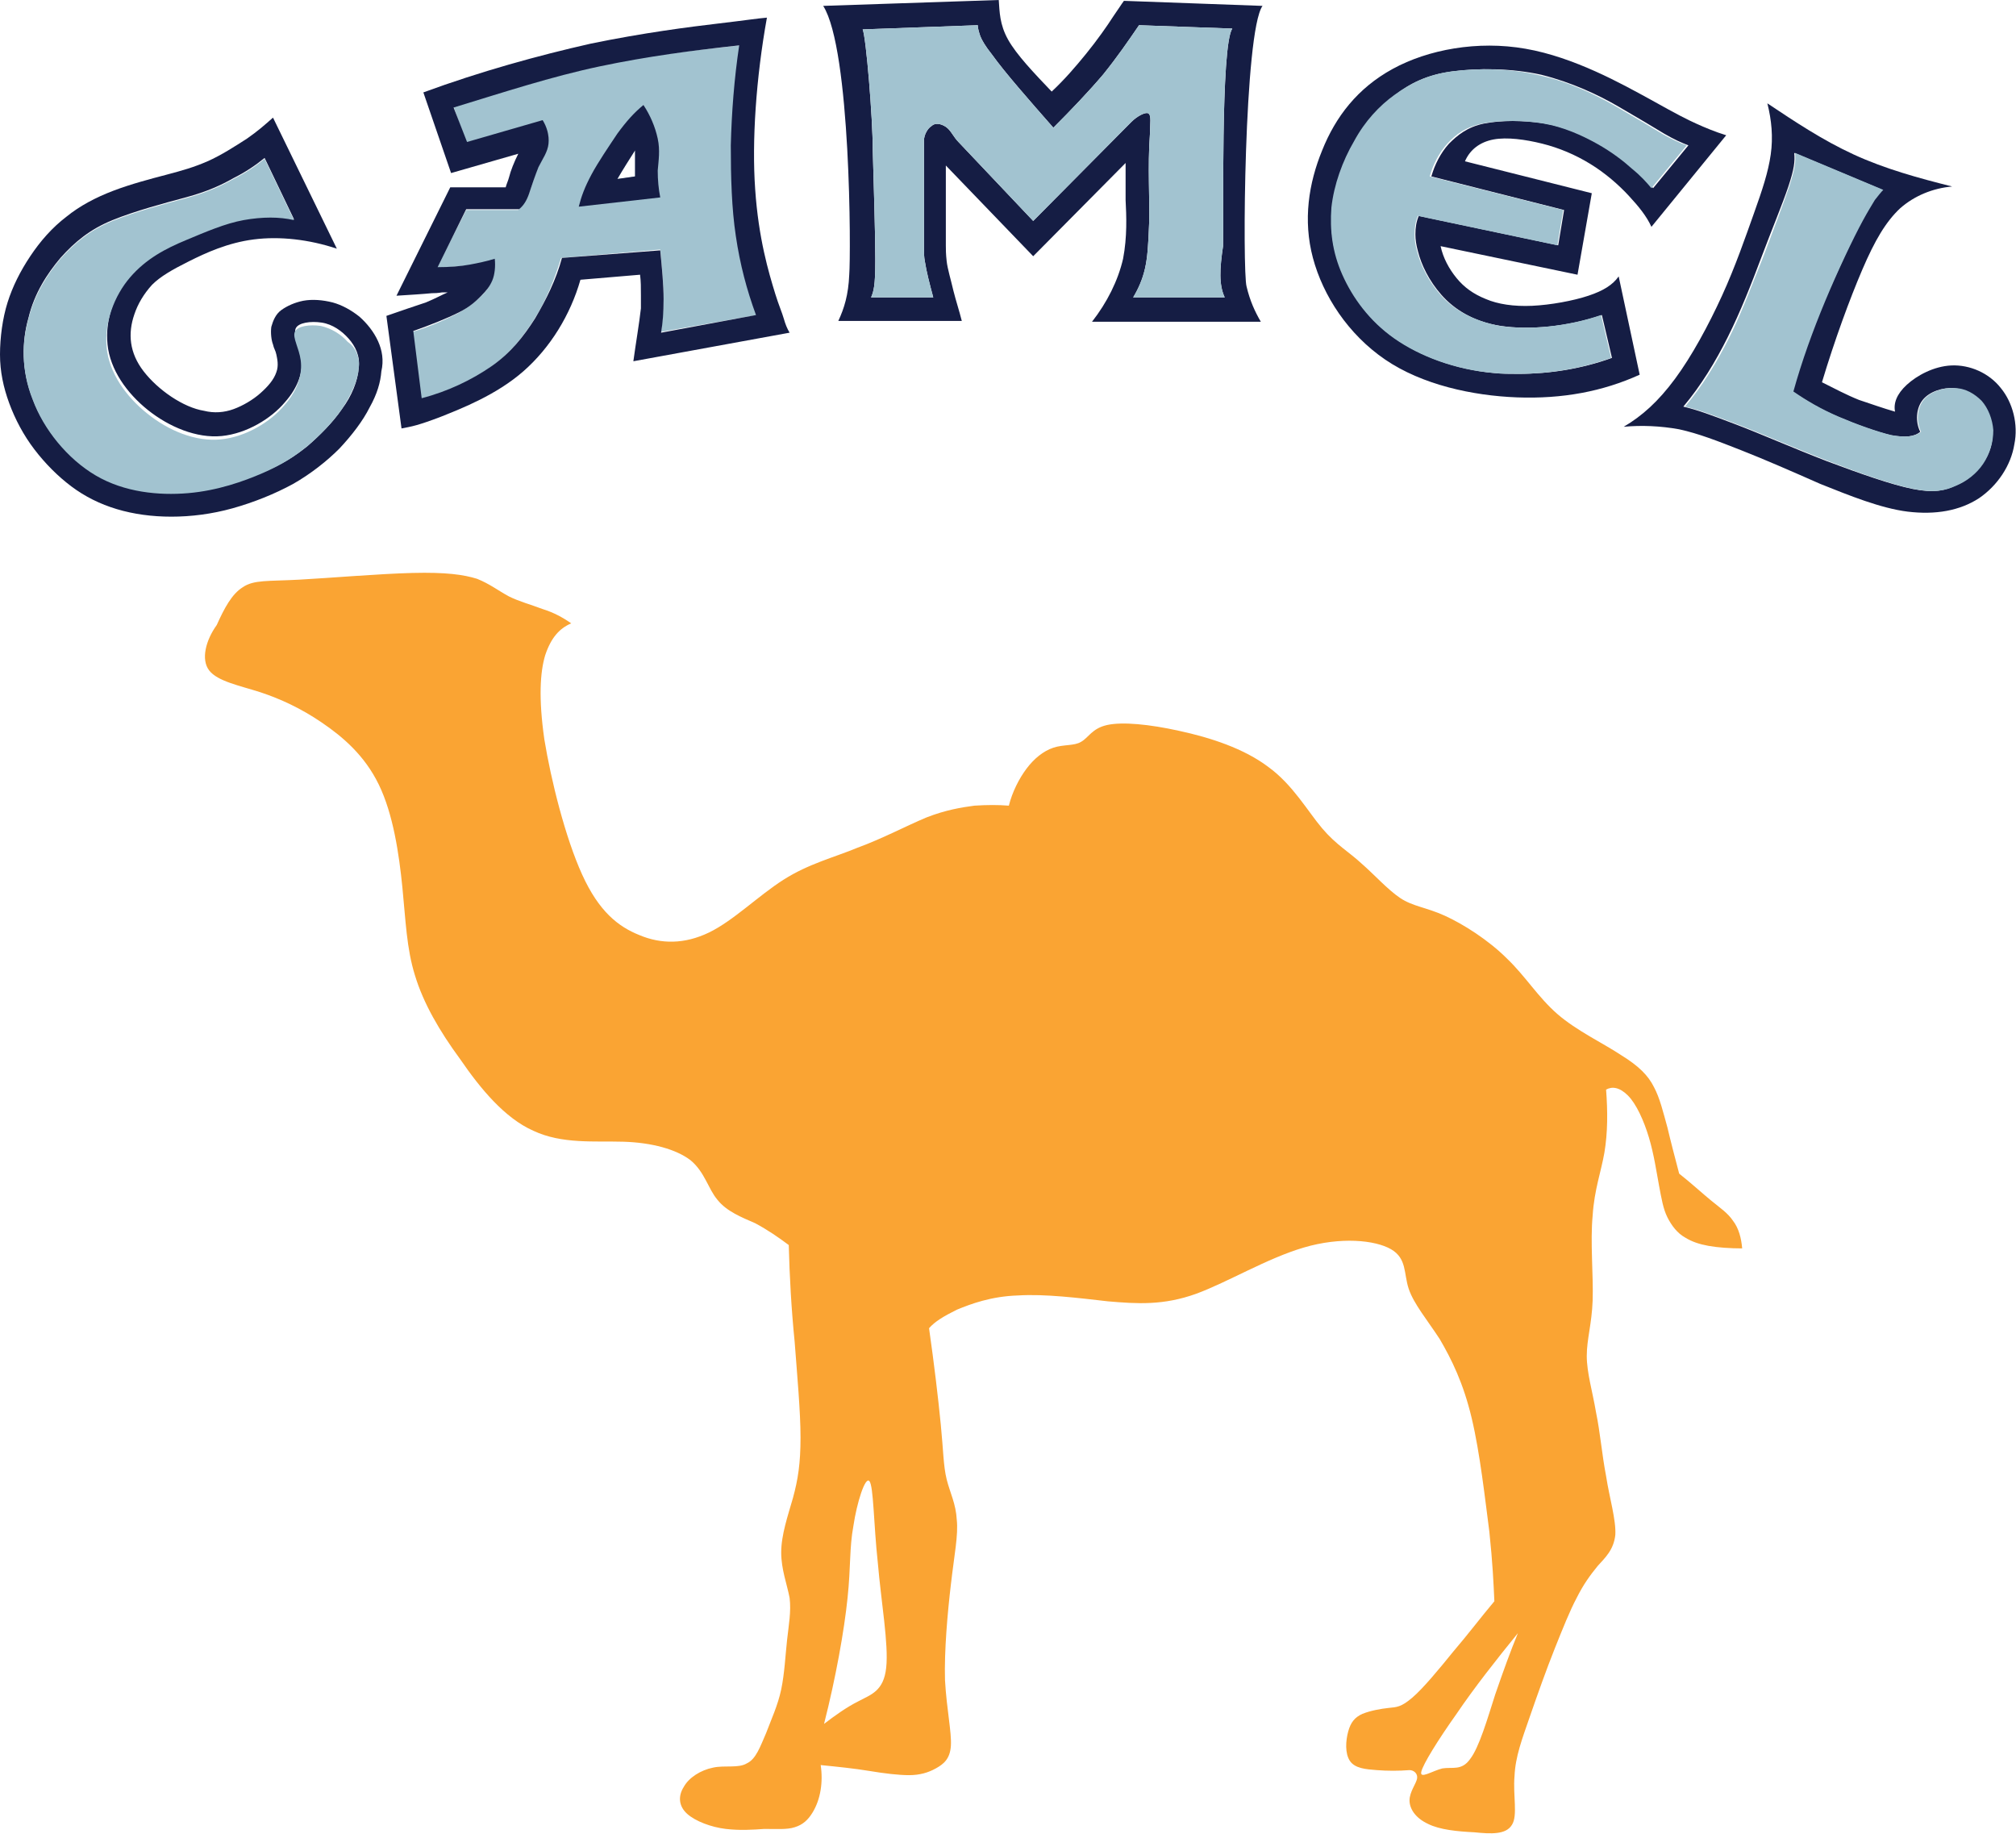 <?xml version="1.0" encoding="utf-8"?>
<!-- Generator: Adobe Illustrator 25.4.1, SVG Export Plug-In . SVG Version: 6.00 Build 0)  -->
<svg version="1.1" id="layer" xmlns="http://www.w3.org/2000/svg" xmlns:xlink="http://www.w3.org/1999/xlink" x="0px" y="0px"
	 viewBox="0 0 240 218.3" style="enable-background:new 0 0 240 218.3;" xml:space="preserve">
<style type="text/css">
	.st0{fill-rule:evenodd;clip-rule:evenodd;fill:#A2C3D0;}
	.st1{fill-rule:evenodd;clip-rule:evenodd;fill:#FAA433;}
	.st2{fill-rule:evenodd;clip-rule:evenodd;fill:#151D44;}
</style>
<g>
	<path class="st0" d="M90.1,37.5c-1.1-3-2-6.1-2.4-9.4c-0.5-3.4-0.7-7-0.6-10.8c0.1-3.8,0.4-7.9,1-11.9C82.5,6,77,6.6,71.4,7.8
		c-5.7,1.3-11.5,3.1-17.4,4.9l1.5,4.3l9-2.6c0.6,0.8,0.9,1.8,0.7,2.8C65.1,18.2,64.5,19,64,20c-0.4,1-0.7,2.3-1.1,3.1
		c-0.3,0.9-0.7,1.4-1.2,1.9h-6.2L52,31.9c1.4-0.1,2.7-0.2,3.8-0.3c1.1-0.2,2.1-0.4,3-0.7c0.1,0.9,0,1.8-0.3,2.6
		c-0.3,0.7-0.7,1.3-1.3,1.8c-0.6,0.6-1.3,1.2-2.7,2c-1.4,0.7-3.3,1.6-5.4,2.2l1,8c3.1-0.8,6.1-2.2,8.3-3.8c2.3-1.6,3.8-3.5,5.2-5.7
		c1.4-2.2,2.4-4.7,3.2-7.3l11.8-1c0.2,2.1,0.4,4.2,0.4,5.8c0,1.6-0.2,2.8-0.3,4L90.1,37.5z M75.6,19.5c0,0.3,0,0.9,0,1.5l-2.1,0.3
		c0.7-1.2,1.4-2.3,2.1-3.4c0,0.3,0,0.7,0,0.9C75.6,19,75.6,19.1,75.6,19.5"/>
	<path class="st1" d="M24.9,79.8c1,1.3,3.6,1.8,6.1,2.6c2.4,0.8,4.8,1.9,7.3,3.6c2.5,1.7,5.1,3.9,6.8,7.4c1.7,3.5,2.4,8.2,2.8,12.2
		c0.4,4,0.5,7.3,1.5,10.5c1,3.3,2.9,6.6,5.4,10c2.4,3.5,5.3,7,8.7,8.5c3.4,1.6,7.3,1.2,10.7,1.3c3.4,0.1,6.3,0.9,8,2.2
		c1.7,1.4,2.1,3.4,3.2,4.7c1.1,1.4,2.9,2.1,4.5,2.8c1.5,0.8,2.8,1.7,4,2.6c0.1,3.8,0.3,7.5,0.7,11.5c0.3,4,0.7,8.3,0.7,11.4
		c0,3.1-0.3,5-0.9,7.2c-0.6,2.1-1.4,4.4-1.4,6.5c0,2,0.7,3.8,1,5.4c0.2,1.6-0.1,3.2-0.3,5s-0.3,4-0.7,5.9c-0.4,1.9-1.2,3.6-1.8,5.2
		c-0.7,1.6-1.2,3.1-2.3,3.6c-1,0.6-2.6,0.2-4,0.5c-1.5,0.3-2.9,1.2-3.5,2.3c-0.7,1.1-0.6,2.3,0.4,3.2c1,0.9,2.9,1.6,4.6,1.8
		c1.7,0.2,3.2,0.1,4.6,0c1.4,0,2.7,0.1,3.6-0.2c1-0.3,1.6-0.9,2.1-1.7c1-1.6,1.3-3.7,1-5.7c2,0.2,4,0.4,5.8,0.7
		c1.8,0.3,3.5,0.5,4.7,0.5c1.3,0,2.3-0.3,3.2-0.8c0.9-0.5,1.7-1.1,1.8-2.7c0.1-1.6-0.5-4.3-0.7-7.8c-0.1-3.5,0.3-8,0.7-11.4
		c0.4-3.5,0.9-5.9,0.7-7.7c-0.1-1.9-0.8-3.2-1.2-4.8c-0.4-1.6-0.4-3.5-0.7-6.5c-0.3-3.1-0.8-7.3-1.4-11.5c0.7-0.8,1.7-1.4,3.3-2.2
		c1.7-0.7,4.1-1.6,7.3-1.7c3.2-0.2,7.2,0.3,10.7,0.7c3.5,0.3,6.6,0.5,10.5-0.9c3.8-1.4,8.4-4.2,12.8-5.5c4.4-1.3,8.5-0.9,10.4,0.2
		s1.5,2.9,2.1,4.7s2.2,3.7,3.7,6c1.4,2.4,2.8,5.2,3.8,9.4c1,4.2,1.6,9.7,2.1,13.5c0.4,3.8,0.5,6.1,0.6,8.3c-1.6,1.9-3.1,3.9-4.9,6
		c-1.7,2.1-3.6,4.4-4.9,5.5c-1.3,1.1-1.8,1.1-2.8,1.2c-0.9,0.1-2.1,0.3-3.1,0.7c-0.9,0.4-1.4,1-1.7,2.1c-0.3,1.1-0.4,2.6,0.2,3.5
		c0.6,0.9,1.9,1,3.2,1.1c1.3,0.1,2.6,0.1,3.9,0c0.5,0,1,0.4,0.9,1s-0.9,1.6-0.9,2.6c0,1,0.7,2.1,2.2,2.8c1.4,0.7,3.5,0.9,5.5,1
		c2,0.2,3.8,0.3,4.5-0.9c0.7-1.1,0.1-3.5,0.3-5.8c0.1-2.3,0.9-4.4,1.8-7c0.9-2.6,2-5.7,3-8.2c1-2.5,1.8-4.5,2.6-6
		c0.8-1.6,1.6-2.7,2.5-3.8c0.9-1,1.9-1.9,2.1-3.7c0.1-1.8-0.7-4.4-1.1-7c-0.5-2.6-0.7-5.2-1.2-7.6c-0.4-2.4-1.1-4.7-1.1-6.7
		c0-2,0.6-3.8,0.7-6.6c0.1-2.9-0.3-7,0-10.1c0.2-3.1,1-5.2,1.4-7.5c0.4-2.4,0.4-4.9,0.2-7.5c0.7-0.4,1.6-0.3,2.6,0.7
		c1,1,1.9,3,2.5,5c0.6,2,0.9,4.1,1.2,5.7s0.5,2.8,1,3.8c0.5,1,1.2,1.9,2.1,2.4c0.8,0.5,1.7,0.8,2.8,1c1.1,0.2,2.6,0.3,4,0.3
		c-0.1-1.2-0.4-2.4-1.1-3.3c-0.6-0.9-1.5-1.5-2.6-2.4c-1.1-0.9-2.4-2.1-3.8-3.2c-0.5-1.9-1-3.8-1.4-5.5c-0.5-1.8-0.9-3.5-1.6-4.8
		c-0.7-1.4-1.8-2.5-3.9-3.8c-2.1-1.4-5.3-2.9-7.6-4.9c-2.3-2-3.8-4.5-6-6.6c-2.2-2.2-5.2-4.1-7.4-5.1c-2.2-1-3.8-1.1-5.3-2.1
		c-1.5-1-3.1-2.8-4.6-4.1c-1.5-1.4-3-2.2-4.7-4.2c-1.7-2-3.5-5.2-6.4-7.3c-2.9-2.2-6.9-3.5-10.6-4.3c-3.6-0.8-6.8-1.1-8.6-0.7
		c-1.8,0.4-2.2,1.5-3.1,2c-0.8,0.5-2.1,0.3-3.3,0.7c-1.2,0.4-2.3,1.3-3.2,2.5c-0.9,1.2-1.7,2.8-2.1,4.4c-1.3-0.1-2.5-0.1-4.1,0
		c-1.5,0.2-3.4,0.5-5.7,1.4c-2.4,1-5.2,2.5-8.2,3.6c-2.9,1.2-5.8,1.9-8.8,3.8c-3,1.9-6,4.9-8.9,6.3c-2.9,1.4-5.7,1.4-8.3,0.3
		c-2.5-1-4.8-2.8-6.8-7.2c-2-4.4-3.7-11.2-4.5-16.1c-0.7-4.9-0.5-8,0.1-10c0.7-2.1,1.7-3.2,3.1-3.8c-1-0.7-2.1-1.3-3.4-1.7
		c-1.3-0.5-2.8-0.9-4-1.5c-1.3-0.7-2.3-1.5-3.8-2.1c-1.6-0.5-3.7-0.8-7.7-0.7c-4,0.1-9.8,0.6-13.5,0.8s-5.4,0-6.7,0.9
		c-1.3,0.8-2.2,2.5-3.1,4.5C24.5,76.2,23.9,78.5,24.9,79.8 M104.5,186c0.4,4.7,1.3,9.7,1,12.5c-0.3,2.8-1.8,3.2-3.3,4
		c-1.4,0.7-2.8,1.7-4.1,2.7c1.4-5.5,2.4-11.1,2.8-15c0.4-3.8,0.2-5.9,0.7-8.6c0.4-2.7,1.4-5.9,1.9-5.3
		C104,176.9,104,181.4,104.5,186 M173.4,204c2.1-3.1,4.7-6.4,7.3-9.6c-0.9,2.2-1.7,4.4-2.7,7.3c-0.9,2.8-1.9,6.3-3,7.7
		c-1,1.4-2.1,0.9-3.3,1.1c-1.2,0.3-2.7,1.3-2.5,0.4C169.4,210,171.2,207.1,173.4,204"/>
	<path class="st2" d="M45,40.6c-0.5-1.1-1.3-2.1-2.2-2.9c-1-0.8-2.1-1.4-3.2-1.7c-1.2-0.3-2.4-0.4-3.5-0.2c-1,0.2-1.9,0.6-2.6,1.1
		c-0.7,0.5-1,1.3-1.2,2c-0.1,0.7,0,1.6,0.2,2.1c0.1,0.5,0.3,0.7,0.4,1.2s0.3,1.3,0,2.1c-0.3,0.9-1,1.7-1.9,2.5
		c-0.9,0.8-2.1,1.5-3.2,1.9s-2.3,0.5-3.5,0.2c-2.5-0.4-5.5-2.5-7.2-4.7s-1.9-4.5-1.1-6.8c0.4-1.2,1.1-2.4,2.1-3.5
		c1-1,2.4-1.8,4.4-2.8s4.6-2.2,7.7-2.6s6.6,0,9.9,1.1l-7.6-15.6c-0.9,0.8-1.8,1.6-3.1,2.5c-1.4,0.9-3.1,2-4.7,2.7
		c-1.6,0.7-3,1.1-4.9,1.6c-1.9,0.5-4.2,1.1-6.3,1.9c-2.1,0.8-4,1.8-5.6,3.1c-1.7,1.3-3.1,2.9-4.3,4.7s-2.1,3.6-2.7,5.5
		S0,40.2,0,42.2c0,2,0.4,3.9,1.1,5.8c0.7,1.9,1.7,3.8,3,5.5c1.3,1.7,2.8,3.2,4.4,4.4c1.6,1.2,3.4,2.1,5.4,2.7c2,0.6,4.2,0.9,6.5,0.9
		s4.8-0.3,7.3-1c2.5-0.7,5-1.7,7.2-2.9c2.1-1.2,4-2.7,5.5-4.2c1.5-1.6,2.8-3.3,3.6-4.9c0.9-1.6,1.3-3,1.4-4.3
		C45.7,42.9,45.5,41.7,45,40.6 M40.7,48.7c-1.1,1.6-2.6,3.1-4.1,4.4c-1.5,1.2-3,2.2-5.3,3.1c-2.3,1-5.4,2.1-8.9,2.4
		c-3.5,0.3-7.6-0.1-11-2.1c-3.4-2-6.2-5.5-7.5-9c-1.4-3.5-1.3-6.9-0.5-9.7c0.7-2.9,2.2-5.2,3.8-7.1c1.7-1.9,3.5-3.4,6.2-4.5
		c2.7-1.1,6.1-2,8.7-2.7s4.3-1.5,5.7-2.3c1.4-0.7,2.6-1.5,3.7-2.4l3.5,7.3c-0.9-0.2-1.8-0.3-2.8-0.3c-1,0-2.1,0.1-3.2,0.3
		c-2.2,0.4-4.5,1.3-6.9,2.4c-2.4,1-4.7,2.1-6.6,4.3S12.5,38,12.8,41s2.3,5.8,4.8,7.8s5.8,3.4,8.8,3.1c3-0.3,5.9-2.1,7.5-4
		c1.7-1.9,2.2-3.8,2-5.4c-0.2-1.5-1-2.7-0.7-3.4c0.3-0.7,1.8-0.9,3.1-0.7c1.3,0.2,2.4,1,3.2,1.9c0.8,0.9,1.4,2.1,1.2,3.5
		C42.6,45.3,41.9,47.1,40.7,48.7"/>
	<path class="st0" d="M42.7,43.9c-0.1,1.4-0.9,3.1-2,4.8c-1.1,1.6-2.6,3.1-4.1,4.4c-1.5,1.2-3,2.2-5.3,3.2c-2.3,1-5.4,2.1-8.9,2.4
		c-3.5,0.3-7.6-0.1-11-2.1c-3.4-2-6.2-5.5-7.5-9c-1.4-3.5-1.3-6.9-0.5-9.7c0.7-2.8,2.2-5.2,3.8-7.1c1.7-1.9,3.5-3.4,6.2-4.5
		c2.7-1.1,6.1-2,8.7-2.7s4.3-1.5,5.7-2.3c1.4-0.7,2.6-1.5,3.7-2.4l3.5,7.3c-0.9-0.2-1.8-0.3-2.8-0.3c-1,0-2.1,0.1-3.2,0.3
		c-2.2,0.4-4.5,1.4-6.9,2.4c-2.4,1-4.7,2.2-6.6,4.4s-3.1,5.4-2.8,8.4s2.3,5.8,4.8,7.8c2.6,2.1,5.8,3.4,8.8,3.1c3-0.3,5.9-2.1,7.5-4
		c1.7-1.9,2.2-3.8,2-5.4c-0.2-1.5-1-2.7-0.7-3.4c0.3-0.7,1.8-0.9,3.1-0.7c1.3,0.3,2.4,1,3.2,1.9C42.3,41.3,42.9,42.5,42.7,43.9"/>
	<path class="st2" d="M75.4,43l18.6-3.4c-0.3-0.5-0.5-1-0.7-1.7s-0.6-1.6-1-2.9c-0.8-2.6-2-6.6-2.4-12.5C89.5,16.8,90,9.3,91.3,2.1
		c-1.2,0.1-2.4,0.3-5.8,0.7c-3.4,0.4-8.9,1.1-15.2,2.4C64.1,6.6,57.2,8.5,50.4,11l3.3,9.6l8-2.3c-0.5,1-0.9,2-1.1,2.8
		c-0.1,0.4-0.3,0.8-0.4,1.2h-6.6l-6.4,12.9c1.6-0.1,3.2-0.2,4.2-0.3c0.9,0,1.1-0.1,1.3-0.1s0.4,0,0.6,0c-0.7,0.3-1.4,0.7-2.6,1.2
		c-1.2,0.4-3,1-4.7,1.6L47.8,51c0.5-0.1,1.1-0.2,1.8-0.4c0.7-0.2,1.6-0.5,2.9-1c2.5-1,6.6-2.6,9.8-5.4c3.2-2.8,5.6-6.7,6.8-10.9
		l7.1-0.6c0.1,0.8,0.1,1.5,0.1,2.5c0,0.4,0,1,0,1.5C76.1,38.5,75.7,40.8,75.4,43 M66.9,30.7c-0.7,2.6-1.9,5-3.2,7.2
		c-1.4,2.2-2.9,4.1-5.2,5.7c-2.3,1.6-5.2,3-8.3,3.8l-1-8c2-0.7,4-1.5,5.4-2.2c1.4-0.7,2.1-1.4,2.7-2c0.6-0.6,1-1.1,1.3-1.8
		c0.3-0.7,0.4-1.7,0.3-2.6c-1,0.3-1.9,0.5-3,0.7c-1.1,0.2-2.4,0.3-3.8,0.3l3.4-6.9h6.3c0.5-0.4,0.9-1,1.2-1.9
		c0.3-0.9,0.7-2.1,1.1-3.1c0.5-1,1.1-1.8,1.2-2.8c0.1-1-0.2-2-0.7-2.8l-9,2.6L54,12.8c5.9-1.8,11.7-3.7,17.4-4.9
		C77.1,6.7,82.5,6,88,5.4c-0.6,4-0.9,8-1,11.9c0,3.8,0.1,7.5,0.6,10.8c0.5,3.4,1.3,6.4,2.4,9.4l-11.3,2.1c0.2-1.2,0.3-2.4,0.3-4
		c0-1.7-0.2-3.7-0.4-5.8L66.9,30.7z"/>
	<path class="st2" d="M78.3,16.5c-0.3-1.4-0.9-2.8-1.7-4c-1.1,0.9-2,1.9-3.1,3.4c-1,1.5-2.3,3.4-3.1,4.9c-0.8,1.5-1.2,2.6-1.5,3.8
		l9.7-1.1c-0.2-1-0.3-2.1-0.3-3.2C78.4,19.1,78.6,17.9,78.3,16.5 M75.6,19.5c0,0.3,0,0.9,0,1.5l-2.1,0.3c0.7-1.2,1.4-2.3,2.1-3.4
		c0,0.3,0,0.7,0,0.9C75.6,19,75.6,19.1,75.6,19.5"/>
	<path class="st2" d="M150.3,0.7l-16.5-0.6c-0.3,0.4-0.6,0.9-1.3,1.9c-0.7,1.1-1.9,2.8-3.2,4.4s-2.6,3.1-4.1,4.5
		c-2.1-2.2-4.2-4.4-5.2-6.2C119,2.9,119,1.4,118.9,0L98,0.7c3.3,5.2,3.3,29.6,3.1,32c-0.1,2.4-0.6,4-1.3,5.5h14.7
		c-0.3-1.2-0.7-2.4-1-3.6c-0.3-1.3-0.7-2.6-0.8-3.5s-0.1-1.4-0.1-1.9c0-0.5,0-0.9,0-1.3l0-8.2L123,30.5l11-11.1c0,0.6,0,1.1,0,1.8
		c0,0.7,0,1.6,0,2.6c0.1,1.9,0.2,4.4-0.3,7c-0.6,2.6-1.9,5.2-3.7,7.5l20.1,0c-0.7-1.2-1.3-2.5-1.7-4.2
		C147.9,32.4,148.1,3.8,150.3,0.7 M145.8,35.4h-10.9c0.6-1,1.1-2.1,1.4-3.4c0.3-1.3,0.4-2.7,0.5-5.4c0.1-2.7-0.2-6.7,0.1-10.7
		c0-1.1,0.2-2.2-0.2-2.4c-0.3-0.2-1.3,0.3-2,1L123,26.3l-8.9-9.4c-0.6-0.6-0.9-1.4-1.5-1.8c-0.6-0.4-1.3-0.5-1.7-0.1
		c-0.5,0.3-0.9,1.1-0.9,1.7l0,11.1c0,0.6,0,1.2,0,1.9c0,0.4,0,0.9,0.1,1.4c0.2,1.3,0.6,2.8,1,4.3h-7.4c0.3-0.7,0.5-1.4,0.5-4.2v-0.5
		c0-3.2-0.2-9-0.3-12.8c0-3.9-0.8-13.5-1.2-14.4L116.4,3c0,0.3,0.1,0.7,0.3,1.3c0.2,0.5,0.6,1.2,1.4,2.2c1.5,2.1,4.4,5.4,7.3,8.7
		c2.1-2.1,4.2-4.3,5.9-6.3c1.7-2.1,3-4,4.3-5.9l11.1,0.4c-1.4,2.1-1,23.1-1.1,25.9C145.2,32,145.1,33.9,145.8,35.4"/>
	<path class="st0" d="M145.8,35.4h-10.9c0.6-1,1.1-2.1,1.4-3.4c0.3-1.3,0.4-2.7,0.5-5.4c0.1-2.7-0.2-6.7,0.1-10.7
		c0-1.1,0.2-2.2-0.2-2.4c-0.3-0.2-1.3,0.3-2,1L123,26.3l-8.9-9.4c-0.6-0.6-0.9-1.4-1.5-1.8c-0.6-0.4-1.3-0.5-1.7-0.1
		c-0.5,0.3-0.9,1.1-0.9,1.7l0,11.1c0,0.6,0,1.2,0,1.9c0,0.4,0,0.9,0.1,1.4c0.2,1.3,0.6,2.8,1,4.3h-7.4c0.3-0.7,0.5-1.4,0.5-4.2v-0.5
		c0-3.2-0.2-9-0.3-12.8c0-3.9-0.8-13.5-1.2-14.4L116.4,3c0,0.3,0.1,0.7,0.3,1.3c0.2,0.5,0.6,1.2,1.4,2.2c1.5,2.1,4.4,5.4,7.3,8.7
		c2.1-2.1,4.2-4.3,5.9-6.3c1.7-2.1,3-4,4.3-5.9l11.1,0.4c-1.4,2.1-1,23.1-1.1,25.9C145.2,32,145.1,33.9,145.8,35.4"/>
	<path class="st2" d="M177.8,16.6c1.6-0.3,3.8,0,5.8,0.5c2,0.5,3.9,1.3,5.7,2.4c1.8,1.1,3.4,2.5,4.6,3.8c1.2,1.3,2.1,2.4,2.7,3.7
		l8.9-10.9c-1.3-0.4-2.5-0.9-3.6-1.4c-1.1-0.5-2.1-1-5.5-2.9c-3.3-1.8-9-5-14.8-6c-5.7-1-11.6,0.1-15.8,2.4
		c-4.2,2.3-6.8,5.7-8.4,9.7c-1.6,3.9-2.3,8.3-1.1,12.8s4.2,9.1,8.6,12.1c4.4,3,10.4,4.3,15.7,4.5c5.4,0.2,10.2-0.7,14.6-2.7
		l-2.5-11.7c-0.7,1-1.8,1.7-3.6,2.3c-1.8,0.6-4.5,1.1-6.7,1.2c-2.2,0.1-4.1-0.2-5.5-0.8c-1.5-0.6-2.6-1.4-3.5-2.5
		c-0.9-1.1-1.6-2.4-1.9-3.8l16.3,3.4l1.7-9.7l-15.1-3.8C175,17.8,176.2,16.9,177.8,16.6 M186.2,25l-0.7,4.2l-16.6-3.5
		c-0.3,0.7-0.4,1.4-0.4,2.2c0,0.6,0.1,1.3,0.3,2c0.4,1.6,1.3,3.5,2.8,5.2c1.5,1.7,3.8,3.2,7.1,3.7c3.4,0.5,7.9,0.1,12-1.3l1.2,5.1
		c-3.6,1.3-7.4,1.9-11.1,1.9c-1,0-2,0-2.9-0.1c-4.6-0.4-8.8-2-11.8-4.1s-5-4.9-6.2-7.6c-1.2-2.7-1.6-5.3-1.3-8
		c0.3-2.7,1.3-5.6,2.7-7.9c1.3-2.3,3-4.2,4.8-5.5c1.8-1.4,3.8-2.4,6.8-2.8c3-0.4,7-0.4,10.6,0.4c3.6,0.9,6.8,2.4,9.2,3.8
		c2.4,1.4,4.1,2.4,5.4,3.2c1.2,0.7,2.1,1.1,2.9,1.4l-4.2,5.1c-0.6-0.7-1.2-1.4-2.3-2.3c-1-0.9-2.4-2-4.2-3c-1.8-1-4-2-6.4-2.4
		c-2.4-0.4-5.2-0.4-7.2,0c-2,0.4-3.2,1.4-4.2,2.4c-1,1.1-1.7,2.5-2.1,3.9L186.2,25z"/>
	<path class="st0" d="M200.8,17.3l-4.2,5.1c-0.6-0.7-1.2-1.4-2.3-2.3c-1-0.9-2.4-2-4.2-3c-1.8-1-4-2-6.4-2.4c-2.4-0.4-5.2-0.4-7.2,0
		c-2,0.4-3.2,1.3-4.2,2.4c-1,1.1-1.7,2.5-2.1,3.9l15.9,4l-0.7,4.2l-16.6-3.5c-0.3,0.7-0.4,1.4-0.4,2.2c0,0.7,0.1,1.3,0.3,2
		c0.4,1.6,1.3,3.5,2.8,5.2c1.5,1.7,3.8,3.1,7.1,3.7c3.4,0.5,7.9,0.1,12-1.3l1.2,5.1c-3.6,1.3-7.4,1.9-11.1,1.9c-1,0-2,0-2.9-0.1
		c-4.6-0.4-8.8-2-11.8-4.1s-5-4.9-6.2-7.6s-1.5-5.3-1.3-8c0.3-2.7,1.3-5.5,2.7-7.9c1.3-2.4,3-4.2,4.8-5.5s3.8-2.4,6.8-2.8
		c3-0.4,7-0.4,10.6,0.5c3.6,0.8,6.8,2.4,9.2,3.8c2.4,1.4,4.1,2.4,5.4,3.2C199.1,16.6,199.9,17,200.8,17.3"/>
	<path class="st2" d="M238.2,46.2c-1.4-1.8-3.7-2.8-5.9-2.7c-2.1,0.1-4.1,1.2-5.3,2.3c-1.2,1.1-1.6,2.2-1.4,3.2
		c-1.4-0.4-2.8-0.9-4.3-1.4c-1.5-0.6-3-1.4-4.4-2.1c1.5-5,3.3-9.9,4.8-13.4c1.5-3.5,2.8-5.7,4.5-7.3c1.7-1.5,3.9-2.4,6.2-2.6
		c-4-1-8-2.1-11.7-3.8c-3.7-1.7-7-3.9-10.3-6.1c0.5,2,0.7,4,0.4,6.1c-0.3,2.1-1,4.2-2,7c-1,2.8-2.2,6.3-3.8,9.8s-3.6,7.2-5.6,9.9
		c-2,2.7-3.9,4.4-6.1,5.7c2.1-0.2,4.4-0.1,6.6,0.3c2.3,0.5,4.6,1.4,7.4,2.5c2.8,1.1,6,2.5,9.4,4c3.5,1.4,7.2,2.9,10.4,3.3
		c3.3,0.4,6.2-0.1,8.5-1.6c2.2-1.5,3.8-3.9,4.2-6.4C240.3,50.5,239.6,47.9,238.2,46.2 M236,55.2c-0.8,1.2-2,2.1-3.2,2.6
		c-1.3,0.6-2.6,0.9-5.1,0.4c-2.5-0.5-6.2-1.8-10.2-3.3c-3.9-1.5-8-3.3-10.9-4.4c-2.9-1.1-4.5-1.7-6.2-2.1c2.1-2.5,3.8-5.3,5.3-8.3
		c1.5-3,2.8-6.3,4-9.5c1.2-3.2,2.5-6.3,3.2-8.4c0.7-2.1,0.8-3,0.7-4l10.5,4.4c-0.3,0.3-0.7,0.7-1,1.2c-0.4,0.5-0.8,1.3-1.4,2.4
		c-1.2,2.2-2.9,6-4.5,9.6c-1.5,3.6-2.8,7.2-3.8,10.8c1.6,1.1,3.3,2.1,5.4,3c2.1,0.9,4.6,1.8,6.3,2.2c1.7,0.3,2.8,0.2,3.5-0.4
		c-0.6-1.2-0.5-2.8,0.3-3.8c0.8-1,2.4-1.5,3.7-1.4s2.4,0.7,3.2,1.6c0.8,0.9,1.3,2.1,1.4,3.5C237.3,52.6,236.9,54,236,55.2"/>
	<path class="st0" d="M237.3,51.2c0,1.4-0.4,2.8-1.2,4c-0.8,1.2-2,2.1-3.2,2.6c-1.3,0.6-2.6,0.9-5.1,0.4c-2.5-0.5-6.2-1.8-10.1-3.3
		c-3.9-1.5-8-3.3-10.9-4.4c-2.9-1.1-4.5-1.7-6.2-2.1c2.1-2.5,3.8-5.3,5.3-8.3c1.5-3,2.7-6.3,4-9.5c1.2-3.2,2.4-6.3,3.1-8.4
		c0.7-2.1,0.8-3,0.7-4l10.5,4.4c-0.3,0.3-0.6,0.7-1,1.2c-0.3,0.5-0.8,1.3-1.4,2.4c-1.2,2.2-3,6-4.5,9.6c-1.5,3.6-2.8,7.2-3.8,10.8
		c1.6,1.1,3.3,2.1,5.4,3c2.1,0.9,4.6,1.8,6.3,2.2c1.7,0.3,2.7,0.2,3.5-0.4c-0.6-1.2-0.5-2.8,0.3-3.8c0.8-1,2.4-1.5,3.7-1.4
		c1.3,0,2.4,0.7,3.2,1.5C236.7,48.6,237.2,49.9,237.3,51.2"/>
</g>
</svg>
